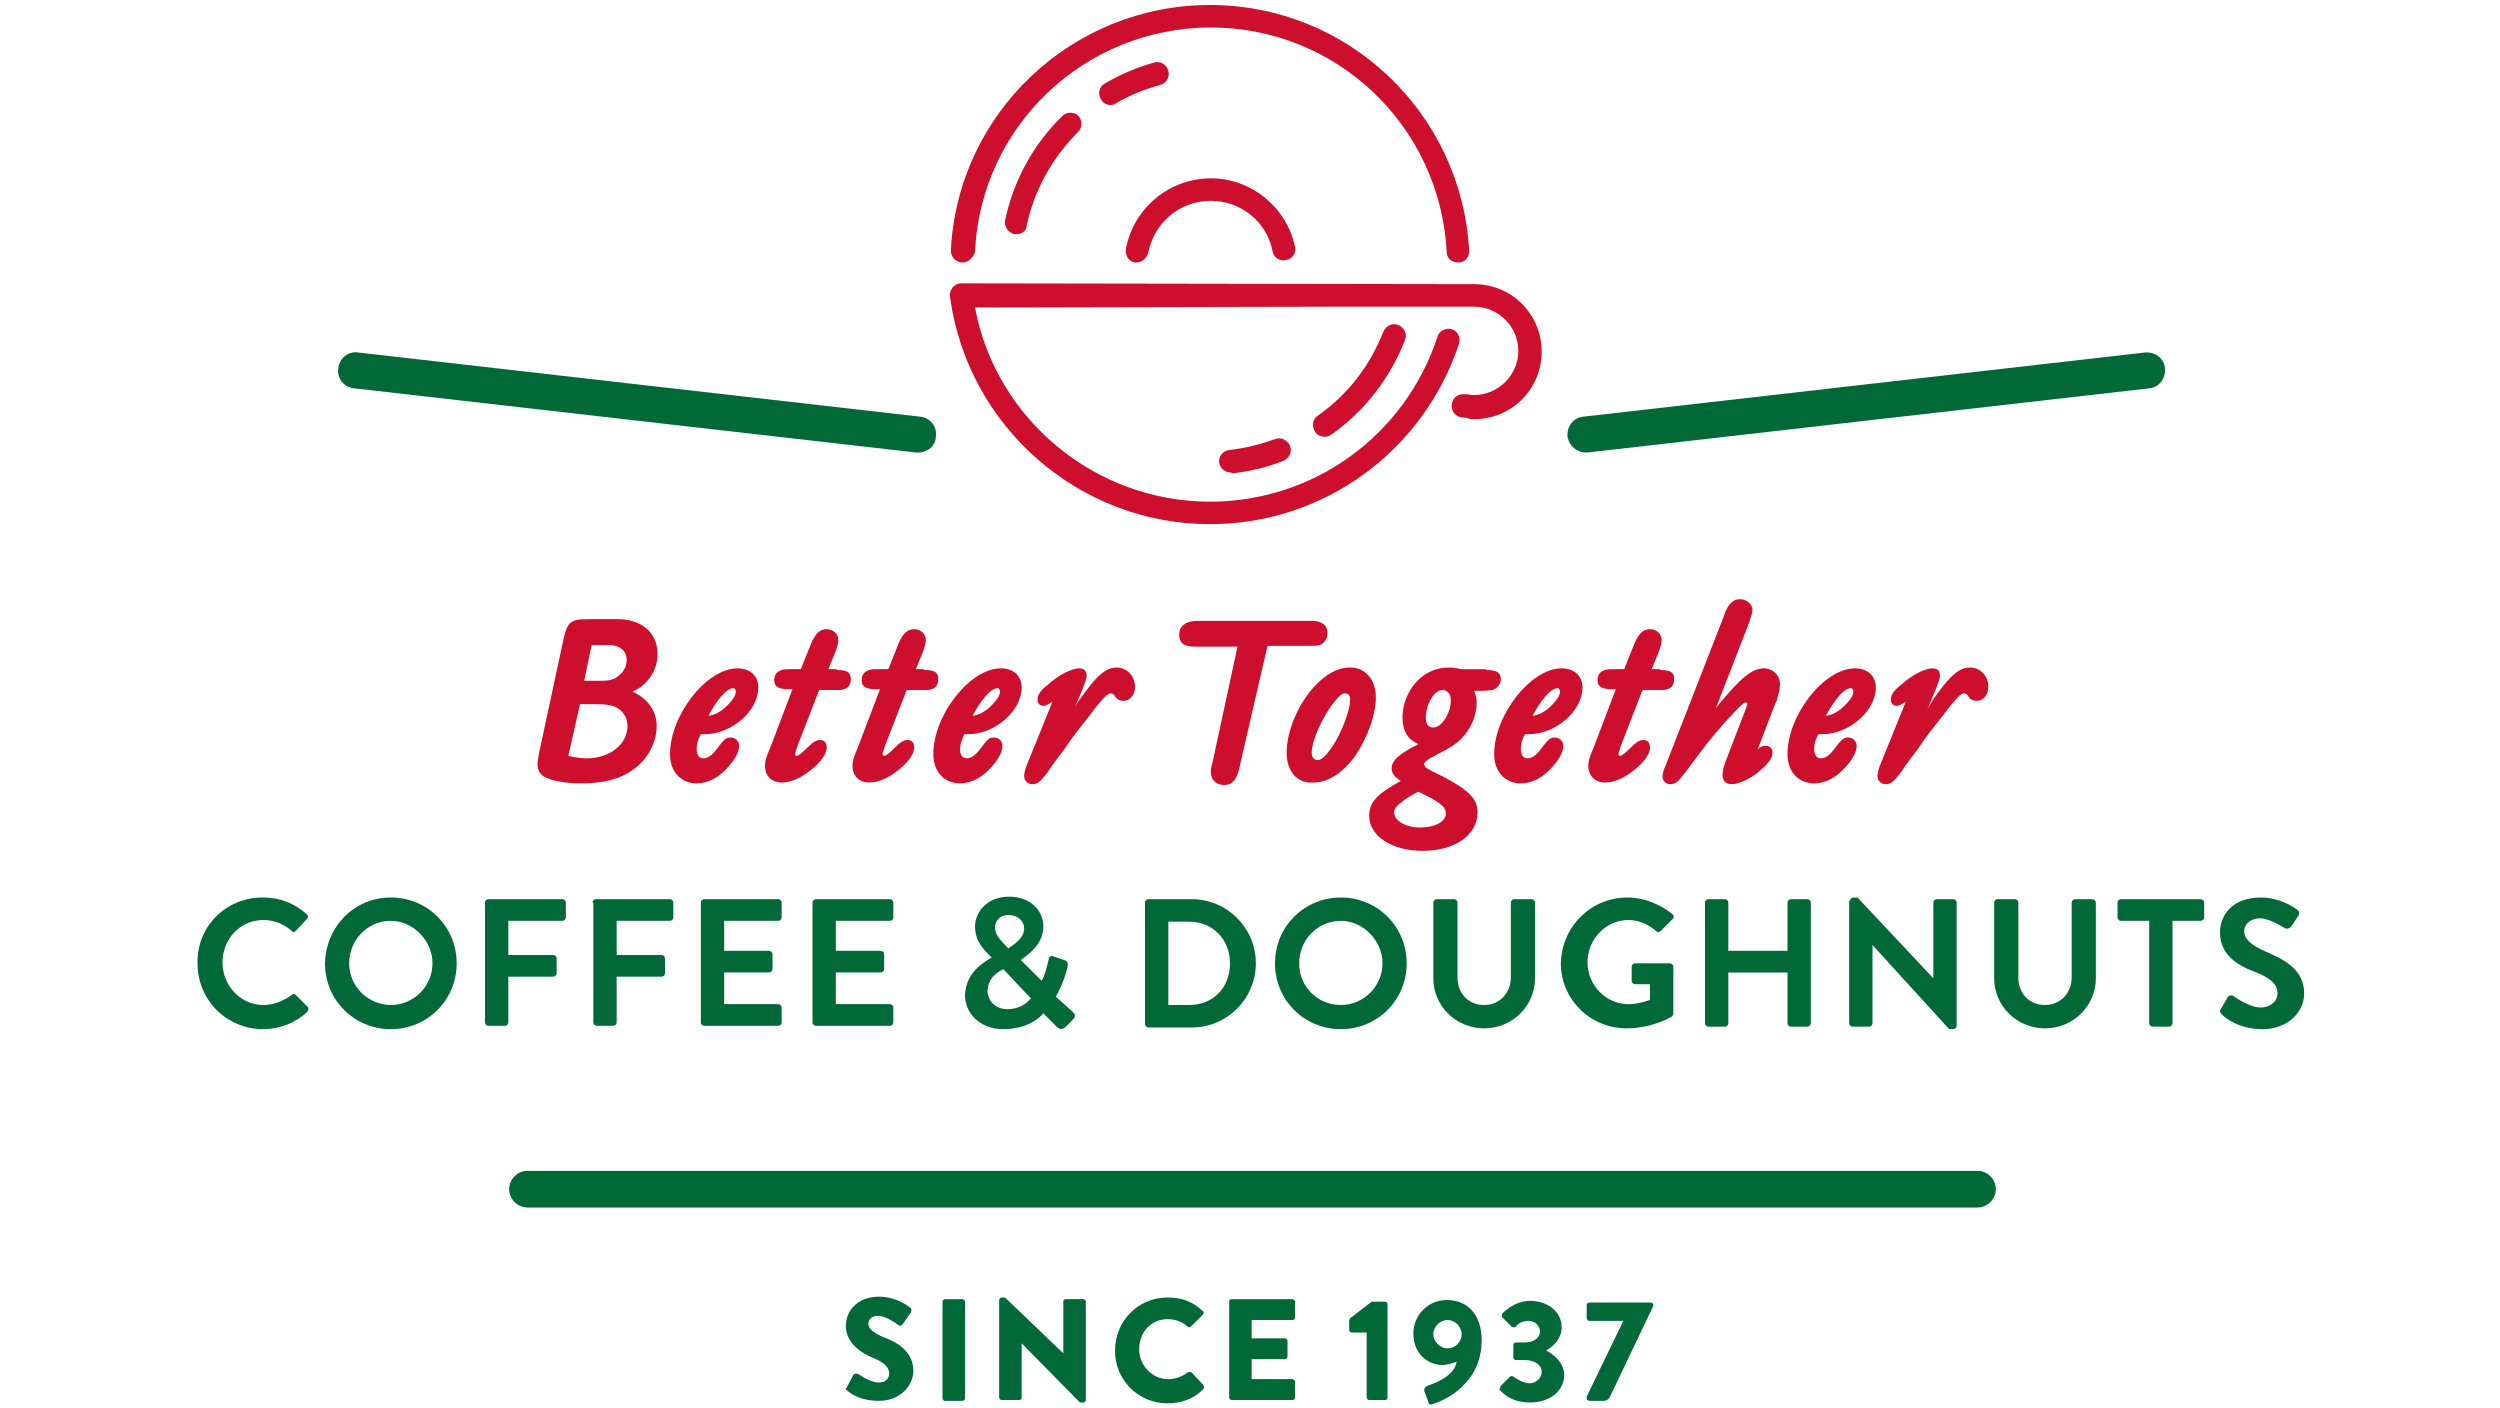 <?xml version="1.0" encoding="utf-8"?>
<!-- Generator: Adobe Illustrator 24.0.1, SVG Export Plug-In . SVG Version: 6.00 Build 0)  -->
<svg version="1.1" id="Layer_1" xmlns="http://www.w3.org/2000/svg" xmlns:xlink="http://www.w3.org/1999/xlink" x="0px" y="0px"
	 viewBox="0 0 300 169" style="enable-background:new 0 0 300 169;" xml:space="preserve">
<style type="text/css">
	.st0{fill:#006937;}
	.st1{fill:#CE0E2D;}
</style>
<g>
	<g>
		<path class="st0" d="M101.6,166.5l0.8-1.5c0.1-0.2,0.5-0.2,0.6-0.1c0.1,0,1.3,1,2.5,1c0.7,0,1.2-0.4,1.2-1.1
			c0-0.7-0.6-1.3-1.8-1.8c-1.5-0.6-3.4-1.8-3.4-3.9c0-1.7,1.3-3.5,4-3.5c1.8,0,3.2,0.9,3.7,1.3c0.2,0.1,0.2,0.4,0.1,0.6l-0.9,1.3
			c-0.1,0.2-0.4,0.4-0.6,0.2c-0.2-0.1-1.4-1.1-2.5-1.1c-0.6,0-1.1,0.4-1.1,0.9c0,0.6,0.5,1.1,1.9,1.7c1.4,0.5,3.5,1.6,3.5,4
			c0,1.8-1.6,3.6-4.1,3.6c-2.3,0-3.5-0.9-3.9-1.3C101.5,166.8,101.4,166.7,101.6,166.5z"/>
		<path class="st0" d="M113.1,156.2c0-0.2,0.2-0.3,0.3-0.3h2.1c0.2,0,0.3,0.2,0.3,0.3v11.6c0,0.2-0.2,0.3-0.3,0.3h-2.1
			c-0.2,0-0.3-0.2-0.3-0.3V156.2z"/>
		<path class="st0" d="M119.9,156c0-0.2,0.2-0.3,0.3-0.3h0.4l7,6.7h0v-6.2c0-0.2,0.1-0.3,0.3-0.3h2.1c0.2,0,0.3,0.2,0.3,0.3V168
			c0,0.2-0.2,0.3-0.3,0.3h-0.3c-0.1,0-0.2-0.1-0.2-0.1l-6.9-7h0v6.5c0,0.2-0.1,0.3-0.3,0.3h-2.1c-0.2,0-0.3-0.2-0.3-0.3L119.9,156z"
			/>
		<path class="st0" d="M140.1,155.7c1.8,0,3,0.5,4.2,1.6c0.2,0.1,0.2,0.3,0,0.5l-1.4,1.4c-0.1,0.1-0.3,0.1-0.4,0
			c-0.6-0.6-1.5-0.9-2.4-0.9c-2,0-3.4,1.6-3.4,3.6c0,1.9,1.5,3.6,3.5,3.6c0.8,0,1.7-0.3,2.3-0.8c0.1-0.1,0.4-0.1,0.5,0l1.4,1.5
			c0.1,0.1,0.1,0.4,0,0.5c-1.2,1.2-2.7,1.7-4.3,1.7c-3.5,0-6.3-2.8-6.3-6.3C133.8,158.5,136.6,155.7,140.1,155.7z"/>
		<path class="st0" d="M147.5,156.2c0-0.2,0.1-0.3,0.3-0.3h7.3c0.2,0,0.3,0.2,0.3,0.3v1.9c0,0.2-0.1,0.3-0.3,0.3h-4.9v2.2h4
			c0.2,0,0.3,0.2,0.3,0.3v1.9c0,0.2-0.2,0.3-0.3,0.3h-4v2.4h4.9c0.2,0,0.3,0.2,0.3,0.3v1.9c0,0.2-0.1,0.3-0.3,0.3h-7.3
			c-0.2,0-0.3-0.2-0.3-0.3V156.2z"/>
		<path class="st0" d="M163.9,159.9h-1.7c-0.2,0-0.3-0.2-0.3-0.3v-1.1c0-0.1,0.1-0.2,0.1-0.3l2.6-2h1.6c0.2,0,0.3,0.2,0.3,0.3v11.2
			c0,0.2-0.1,0.3-0.3,0.3h-1.9c-0.2,0-0.3-0.2-0.3-0.3V159.9z"/>
		<path class="st0" d="M171.3,166.3c0.8-0.3,3.2-1.1,3.5-2.9c-0.5,0.2-1.2,0.4-1.7,0.4c-1.6,0-3.5-1.2-3.5-3.8c0-2.2,1.8-4,4-4
			c2.7,0,4.2,2,4.2,4.8c0,5.2-4.3,7.2-5.9,7.7c-0.3,0.1-0.5,0-0.5-0.3l-0.5-1.3C170.9,166.6,171,166.4,171.3,166.3z M175.4,160.1
			c0-0.9-0.8-1.7-1.7-1.7c-0.9,0-1.7,0.8-1.7,1.7c0,0.9,0.8,1.7,1.7,1.7C174.7,161.8,175.4,161,175.4,160.1z"/>
		<path class="st0" d="M180.1,166.3l1.1-1.1c0.1-0.1,0.3-0.1,0.4,0c0,0,1.1,0.8,1.9,0.8c0.8,0,1.5-0.6,1.5-1.4
			c0-0.8-0.8-1.4-2.1-1.4h-1c-0.2,0-0.3-0.2-0.3-0.3v-1.5c0-0.2,0.2-0.3,0.3-0.3h1c1.2,0,1.9-0.6,1.9-1.3s-0.6-1.3-1.4-1.3
			c-0.8,0-1.3,0.4-1.5,0.7c-0.1,0.1-0.3,0.1-0.5,0l-1.1-1.1c-0.1-0.1-0.1-0.3,0-0.5c0,0,1.4-1.5,3.3-1.5c2,0,3.8,1.2,3.8,3.2
			c0,1.3-1,2.3-1.8,2.7v0.1c0.8,0.4,2.1,1.4,2.1,2.9c0,1.9-1.7,3.3-4.1,3.3c-2.2,0-3.3-1.1-3.7-1.6C180,166.7,180,166.5,180.1,166.3
			z"/>
		<path class="st0" d="M190.4,167.6l4.4-9.1h-4.1c-0.2,0-0.3-0.2-0.3-0.3v-1.6c0-0.2,0.2-0.3,0.3-0.3h7.4c0.2,0,0.3,0.2,0.3,0.3v0.1
			l-5.2,10.9c-0.2,0.4-0.5,0.5-0.7,0.5h-1.7c-0.2,0-0.4-0.1-0.4-0.3V167.6z"/>
	</g>
	<path class="st0" d="M63.9,144.9l-0.5,0l-0.1,0c0,0,0,0,0,0c-1.2,0-2.2-1-2.2-2.2c0-1.2,1-2.2,2.2-2.2l0.1,0l0.6,0l173.3,0
		c1.2,0,2.2,1,2.2,2.2s-1,2.2-2.2,2.2L63.9,144.9z"/>
	<g>
		<g>
			<path class="st1" d="M78.8,87.1c0,2-1.1,4.1-2.9,5.3c-1.5,1.1-3.5,1.6-6.1,1.6c-2,0-3.6-0.3-4.5-0.8c-0.5-0.3-0.8-0.8-0.8-1.5
				c0-0.3,0.1-0.8,0.2-1.4l2.9-13.5c0.5-2.2,0.8-2.5,3.1-2.5h3.4c2.9,0,4.8,1.6,4.8,4.2c0,2-1.2,3.7-3,4.5
				C77.7,83.8,78.8,85.3,78.8,87.1z M68.2,90.7c0.8,0.2,1.5,0.3,2.2,0.3c2.8,0,4.9-1.7,4.9-3.9c0-1-0.6-1.9-1.5-2.3
				c-0.6-0.2-1.1-0.3-2.1-0.3h-2.1L68.2,90.7z M70.1,81.7h1.8c1.1,0,1.7-0.1,2.2-0.5c0.7-0.5,1.1-1.2,1.1-2c0-1.1-0.8-1.8-2.2-1.8
				h-2L70.1,81.7z"/>
			<path class="st1" d="M83.6,89.9c0,0.7,0.3,1.1,0.8,1.1c0.5,0,1-0.3,1.6-1.1c0.9-1.2,1.1-1.4,1.7-1.4c0.5,0,1,0.4,1,1
				c0,0.6-0.4,1.5-1.2,2.4c-1.2,1.4-2.5,2.1-3.9,2.1c-1.9,0-3.2-1.4-3.2-3.5c0-4.7,4.4-10.3,8.1-10.3c1.5,0,2.5,0.9,2.5,2.3
				c0,2.8-3.2,5.6-6.4,5.6c-0.1,0-0.3,0-0.5,0C83.7,88.8,83.6,89.4,83.6,89.9z M86.8,85.1c0.8-0.7,1.5-1.5,1.5-2.1
				c0-0.3-0.2-0.5-0.4-0.4c-0.7,0-1.9,1.4-2.9,3.3C85.7,85.8,86.1,85.6,86.8,85.1z"/>
			<path class="st1" d="M100.4,80.4c1.3,0,1.7,0.3,1.7,1.1c0,0.9-0.6,1.4-1.8,1.3h-0.4h-1.6l-2.6,6.7c-0.1,0.4-0.3,0.9-0.3,1
				s0.1,0.2,0.2,0.2c0.2,0,0.6-0.3,1.3-1c0.7-0.7,1.1-0.9,1.5-0.9c0.5,0,0.8,0.3,0.8,0.9c0,0.6-0.4,1.3-1.2,2.1
				c-1.5,1.4-2.9,2.1-4.2,2.1c-1.2,0-2-0.8-2-2c0-0.5,0.1-1,0.6-2.1l2.7-7.1h-0.5c-1.2,0-1.7-0.3-1.7-1.1c0-0.6,0.3-1,0.9-1.2
				c0.3-0.1,0.6-0.1,1.3-0.1h1l1-2.5c0.3-0.8,0.4-1,0.6-1.3c0.4-0.7,0.9-1,1.5-1c0.8,0,1.4,0.6,1.4,1.3c0,0.3-0.1,0.7-0.3,1.3
				l-0.9,2.2H100.4z"/>
			<path class="st1" d="M110.9,80.4c1.3,0,1.7,0.3,1.7,1.1c0,0.9-0.6,1.4-1.8,1.3h-0.4h-1.6l-2.6,6.7c-0.1,0.4-0.3,0.9-0.3,1
				s0.1,0.2,0.2,0.2c0.2,0,0.6-0.3,1.3-1c0.7-0.7,1.1-0.9,1.5-0.9c0.5,0,0.8,0.3,0.8,0.9c0,0.6-0.4,1.3-1.2,2.1
				c-1.5,1.4-2.9,2.1-4.2,2.1c-1.2,0-2-0.8-2-2c0-0.5,0.1-1,0.6-2.1l2.7-7.1h-0.5c-1.2,0-1.7-0.3-1.7-1.1c0-0.6,0.3-1,0.9-1.2
				c0.3-0.1,0.6-0.1,1.3-0.1h1l1-2.5c0.3-0.8,0.4-1,0.6-1.3c0.4-0.7,0.9-1,1.5-1c0.8,0,1.4,0.6,1.4,1.3c0,0.3-0.1,0.7-0.3,1.3
				l-0.9,2.2H110.9z"/>
			<path class="st1" d="M115.2,89.9c0,0.7,0.3,1.1,0.8,1.1c0.5,0,1-0.3,1.6-1.1c0.9-1.2,1.1-1.4,1.7-1.4c0.5,0,1,0.4,1,1
				c0,0.6-0.4,1.5-1.2,2.4c-1.2,1.4-2.5,2.1-3.9,2.1c-1.9,0-3.2-1.4-3.2-3.5c0-4.7,4.4-10.3,8.1-10.3c1.5,0,2.5,0.9,2.5,2.3
				c0,2.8-3.2,5.6-6.4,5.6c-0.1,0-0.3,0-0.5,0C115.4,88.8,115.2,89.4,115.2,89.9z M118.5,85.1c0.8-0.7,1.5-1.5,1.5-2.1
				c0-0.3-0.2-0.5-0.4-0.4c-0.7,0-1.9,1.4-2.9,3.3C117.4,85.8,117.8,85.6,118.5,85.1z"/>
			<path class="st1" d="M130.4,82.8c1.5-2,2.5-2.7,3.6-2.7c1.2,0,2.2,1,2.2,2.3c0,1-0.6,1.7-1.4,1.7c-0.3,0-0.7-0.1-0.9-0.4
				l-0.2-0.3c-0.1-0.1-0.3-0.2-0.4-0.2c-0.2,0-0.3,0.1-0.6,0.3c-0.3,0.3-1.2,1.3-1.9,2.3c-0.3,0.4-0.9,1.1-1.5,1.9
				c-0.7,0.9-1.1,1.5-1.5,2.1c-0.7,0.9-1.6,2.1-1.9,2.6c-1,1.4-1.4,1.7-2,1.7s-1-0.4-1-1c0-0.3,0.1-0.8,0.4-1.5l3-7.4
				c-0.5,0.3-0.8,0.5-1.1,0.5c-0.4,0-0.7-0.3-0.7-0.7c0-0.6,0.3-1.1,1.2-1.8c1.3-1.2,2.9-2,3.8-2c0.6,0,0.9,0.3,0.9,0.9
				c0,0.3-0.2,0.8-0.5,1.6l-1.5,3.6C128.8,84.9,129.5,84,130.4,82.8z"/>
			<path class="st1" d="M148.8,91.8c-0.3,1.7-0.9,2.4-1.9,2.4c-0.9,0-1.6-0.6-1.6-1.5c0-0.3,0-0.6,0.2-1.2l3-13.9h-5.1
				c-1.3,0-1.9-0.4-1.9-1.5c0-0.6,0.3-1,0.8-1.3c0.4-0.2,0.7-0.3,1.7-0.3h13.4c1.2,0,1.9,0.5,1.9,1.5c0,0.6-0.4,1.2-0.9,1.4
				c-0.3,0.1-0.9,0.1-1.5,0.1h-4.8L148.8,91.8z"/>
			<path class="st1" d="M154.4,90.3c0-2.5,1.3-5.7,3.3-7.9c1.4-1.5,2.8-2.3,4.3-2.3c1.9,0,3.1,1.5,3.1,3.6c0,2-0.9,4.6-2.4,6.9
				c-1.5,2.1-3.3,3.3-5,3.3C155.7,94.1,154.4,92.6,154.4,90.3z M161.4,83.2c-0.4,0-0.8,0.4-1.5,1.3c-1.3,1.7-2.5,4.5-2.5,5.8
				c0,0.6,0.3,0.9,0.7,0.9c0.5,0,1-0.5,1.7-1.5c1.2-1.7,2.2-4.5,2.2-5.6C162.1,83.5,161.8,83.2,161.4,83.2z"/>
			<path class="st1" d="M178.4,80.4c1.2,0,1.7,0.3,1.7,1.1c0,0.6-0.4,1.1-1,1.3c-0.2,0-0.6,0.1-1.2,0.1h-1c0.2,0.6,0.3,0.9,0.3,1.4
				c0,1.6-0.7,3.2-1.9,4.4c-0.6,0.6-1.4,1.1-2.6,1.7l-1.1,0.6c-0.5,0.3-0.7,0.5-0.7,0.7c0,0.1,0.1,0.3,0.2,0.4
				c0.1,0.1,0.2,0.1,0.3,0.2c0.2,0.1,0.7,0.4,1.6,0.8c3.4,1.8,4.3,2.8,4.3,4.4c0,2.7-2.7,4.6-6.6,4.6c-3.7,0-6.4-1.8-6.4-4.2
				c0-1.6,0.9-2.6,3.8-4.2c-0.8-0.5-1.1-0.9-1.1-1.5c0-0.9,0.8-1.7,3.2-2.9c-1.3-0.6-1.9-1.6-1.9-3.2c0-1.1,0.3-2.3,1-3.4
				c1.1-1.7,2.7-2.6,4.6-2.6c0.6,0,1,0.1,1.5,0.2H178.4z M168,96.4c-0.5,0.4-0.7,0.7-0.7,1.1c0,1,1.4,1.8,3.1,1.8
				c1.8,0,3.1-0.7,3.1-1.7c0-0.8-0.8-1.4-3.1-2.5l-0.2-0.1C169.2,95.5,168.6,95.9,168,96.4z M173.1,82.8c-1,0-2,1.7-2,3.3
				c0,0.8,0.3,1.2,0.9,1.2c1,0,2.1-1.7,2.1-3.3C174.1,83.3,173.7,82.8,173.1,82.8z"/>
			<path class="st1" d="M182.5,89.9c0,0.7,0.3,1.1,0.8,1.1c0.5,0,1-0.3,1.6-1.1c0.9-1.2,1.1-1.4,1.7-1.4c0.5,0,1,0.4,1,1
				c0,0.6-0.4,1.5-1.2,2.4c-1.2,1.4-2.5,2.1-3.9,2.1c-1.9,0-3.2-1.4-3.2-3.5c0-4.7,4.4-10.3,8.1-10.3c1.5,0,2.5,0.9,2.5,2.3
				c0,2.8-3.2,5.6-6.4,5.6c-0.1,0-0.3,0-0.5,0C182.6,88.8,182.5,89.4,182.5,89.9z M185.7,85.1c0.8-0.7,1.5-1.5,1.5-2.1
				c0-0.3-0.2-0.5-0.4-0.4c-0.7,0-1.9,1.4-2.9,3.3C184.6,85.8,185,85.6,185.7,85.1z"/>
			<path class="st1" d="M199.2,80.4c1.3,0,1.7,0.3,1.7,1.1c0,0.9-0.6,1.4-1.8,1.3h-0.4h-1.6l-2.6,6.7c-0.1,0.4-0.3,0.9-0.3,1
				s0.1,0.2,0.2,0.2c0.2,0,0.6-0.3,1.3-1c0.7-0.7,1.1-0.9,1.5-0.9c0.5,0,0.8,0.3,0.8,0.9c0,0.6-0.4,1.3-1.2,2.1
				c-1.5,1.4-2.9,2.1-4.2,2.1c-1.2,0-2-0.8-2-2c0-0.5,0.1-1,0.6-2.1l2.7-7.1h-0.5c-1.2,0-1.7-0.3-1.7-1.1c0-0.6,0.3-1,0.9-1.2
				c0.3-0.1,0.6-0.1,1.3-0.1h1l1-2.5c0.3-0.8,0.4-1,0.6-1.3c0.4-0.7,0.9-1,1.5-1c0.8,0,1.4,0.6,1.4,1.3c0,0.3-0.1,0.7-0.3,1.3
				l-0.9,2.2H199.2z"/>
			<path class="st1" d="M206.2,84.6c2.8-3.4,4.1-4.4,5.5-4.4c1,0,1.9,0.8,1.9,1.9c0,0.6-0.2,1.3-0.4,2c-0.1,0.2-0.2,0.3-0.2,0.4
				l-2.1,5.5c0.3-0.4,0.6-0.5,1-0.5c0.5,0,0.8,0.3,0.8,0.8c0,0.7-0.5,1.3-1.5,2.2c-1.2,1-2.6,1.6-3.4,1.6c-0.7,0-1.1-0.4-1.1-1.1
				c0-0.3,0.1-1,0.4-1.7l2.5-6.5l0-0.1c0-0.1,0.1-0.1,0.1-0.2c0-0.1-0.1-0.2-0.2-0.2c-0.1,0-0.2,0-0.4,0.2c-1.1,1-3.1,3.2-4.7,5.3
				l-2.1,2.8c-0.9,1.2-1.2,1.5-1.9,1.5c-0.5,0-0.9-0.4-0.9-0.9c0-0.3,0.1-0.8,0.4-1.4l6.9-17.7c0.3-0.9,0.5-1.2,0.7-1.5
				c0.4-0.5,0.8-0.7,1.3-0.7c0.8,0,1.5,0.6,1.5,1.3c0,0.3-0.2,0.9-0.4,1.5l-4,10.3L206.2,84.6z"/>
			<path class="st1" d="M217.7,89.9c0,0.7,0.3,1.1,0.8,1.1c0.5,0,1-0.3,1.6-1.1c0.9-1.2,1.1-1.4,1.7-1.4c0.5,0,1,0.4,1,1
				c0,0.6-0.4,1.5-1.2,2.4c-1.2,1.4-2.5,2.1-3.9,2.1c-1.9,0-3.2-1.4-3.2-3.5c0-4.7,4.4-10.3,8.1-10.3c1.5,0,2.5,0.9,2.5,2.3
				c0,2.8-3.2,5.6-6.4,5.6c-0.1,0-0.3,0-0.5,0C217.8,88.8,217.7,89.4,217.7,89.9z M220.9,85.1c0.8-0.7,1.5-1.5,1.5-2.1
				c0-0.3-0.2-0.5-0.4-0.4c-0.7,0-1.9,1.4-2.9,3.3C219.8,85.8,220.2,85.6,220.9,85.1z"/>
			<path class="st1" d="M232.8,82.8c1.5-2,2.5-2.7,3.6-2.7c1.2,0,2.2,1,2.2,2.3c0,1-0.6,1.7-1.4,1.7c-0.3,0-0.7-0.1-0.9-0.4
				l-0.2-0.3c-0.1-0.1-0.3-0.2-0.4-0.2c-0.2,0-0.3,0.1-0.6,0.3c-0.3,0.3-1.2,1.3-1.9,2.3c-0.3,0.4-0.9,1.1-1.5,1.9
				c-0.7,0.9-1.1,1.5-1.5,2.1c-0.7,0.9-1.6,2.1-1.9,2.6c-1,1.4-1.4,1.7-2,1.7s-1-0.4-1-1c0-0.3,0.1-0.8,0.4-1.5l3-7.4
				c-0.5,0.3-0.8,0.5-1.1,0.5c-0.4,0-0.7-0.3-0.7-0.7c0-0.6,0.3-1.1,1.2-1.8c1.3-1.2,2.9-2,3.8-2c0.6,0,0.9,0.3,0.9,0.9
				c0,0.3-0.2,0.8-0.5,1.6l-1.5,3.6C231.3,84.9,231.9,84,232.8,82.8z"/>
		</g>
		<g>
			<path class="st0" d="M31.5,107.7c2.2,0,3.8,0.7,5.3,2c0.2,0.2,0.2,0.4,0,0.6l-1.3,1.4c-0.2,0.2-0.4,0.2-0.5,0
				c-0.9-0.8-2.1-1.3-3.4-1.3c-2.8,0-4.9,2.3-4.9,5.1c0,2.7,2.1,5.1,4.9,5.1c1.3,0,2.4-0.5,3.4-1.2c0.2-0.2,0.4-0.1,0.5,0l1.4,1.4
				c0.2,0.2,0.1,0.4,0,0.6c-1.5,1.4-3.4,2.1-5.3,2.1c-4.4,0-7.9-3.5-7.9-7.9C23.6,111.2,27.1,107.7,31.5,107.7z"/>
			<path class="st0" d="M46.9,107.7c4.4,0,7.9,3.5,7.9,7.9c0,4.4-3.5,7.9-7.9,7.9c-4.4,0-7.9-3.5-7.9-7.9
				C39.1,111.2,42.5,107.7,46.9,107.7z M46.9,120.6c2.8,0,5-2.3,5-5s-2.3-5.1-5-5.1c-2.8,0-5,2.3-5,5.1S44.2,120.6,46.9,120.6z"/>
			<path class="st0" d="M58.2,108.3c0-0.2,0.2-0.4,0.4-0.4h8.9c0.2,0,0.4,0.2,0.4,0.4v1.8c0,0.2-0.2,0.4-0.4,0.4h-6.5v4.1h5.4
				c0.2,0,0.4,0.2,0.4,0.4v1.8c0,0.2-0.2,0.4-0.4,0.4h-5.4v5.5c0,0.2-0.2,0.4-0.4,0.4h-2c-0.2,0-0.4-0.2-0.4-0.4V108.3z"/>
			<path class="st0" d="M71.1,108.3c0-0.2,0.2-0.4,0.4-0.4h8.9c0.2,0,0.4,0.2,0.4,0.4v1.8c0,0.2-0.2,0.4-0.4,0.4H74v4.1h5.4
				c0.2,0,0.4,0.2,0.4,0.4v1.8c0,0.2-0.2,0.4-0.4,0.4H74v5.5c0,0.2-0.2,0.4-0.4,0.4h-2c-0.2,0-0.4-0.2-0.4-0.4V108.3z"/>
			<path class="st0" d="M84.1,108.3c0-0.2,0.2-0.4,0.4-0.4h8.9c0.2,0,0.4,0.2,0.4,0.4v1.8c0,0.2-0.2,0.4-0.4,0.4h-6.5v3.6h5.4
				c0.2,0,0.4,0.2,0.4,0.4v1.8c0,0.2-0.2,0.4-0.4,0.4h-5.4v3.8h6.5c0.2,0,0.4,0.2,0.4,0.4v1.8c0,0.2-0.2,0.4-0.4,0.4h-8.9
				c-0.2,0-0.4-0.2-0.4-0.4V108.3z"/>
			<path class="st0" d="M97.5,108.3c0-0.2,0.2-0.4,0.4-0.4h8.9c0.2,0,0.4,0.2,0.4,0.4v1.8c0,0.2-0.2,0.4-0.4,0.4h-6.5v3.6h5.4
				c0.2,0,0.4,0.2,0.4,0.4v1.8c0,0.2-0.2,0.4-0.4,0.4h-5.4v3.8h6.5c0.2,0,0.4,0.2,0.4,0.4v1.8c0,0.2-0.2,0.4-0.4,0.4h-8.9
				c-0.2,0-0.4-0.2-0.4-0.4V108.3z"/>
			<path class="st0" d="M119,114.9L119,114.9l-0.5-0.5c-0.9-0.9-1.5-1.9-1.5-3.2c0-1.7,1.4-3.6,4.1-3.6c2.5,0,4.1,1.6,4.1,3.6
				c0,2.3-2.2,3.6-2.7,4l2.5,2.5c0.4-0.7,0.6-1.6,0.8-2.4c0.1-0.5,0.2-0.7,0.7-0.5l1.2,0.4c0.6,0.2,0.4,0.6,0.4,0.9
				c-0.4,1.6-1.1,3-1.4,3.5l2,1.8c0.3,0.3,0.5,0.5,0,1l-0.9,0.9c-0.3,0.2-0.6,0.3-1-0.1l-1.6-1.6c-0.4,0.5-1.9,1.9-4.8,1.9
				c-2.8,0-4.6-1.9-4.6-4.1C115.9,116.4,118.6,115.2,119,114.9z M120.9,121.1c1.6,0,2.5-0.9,2.8-1.3l-3.3-3.5
				c-0.4,0.2-1.9,0.9-1.9,2.7C118.6,120.3,119.6,121.1,120.9,121.1z M122.9,111.4c0-0.8-0.7-1.6-1.9-1.6c-1,0-1.6,0.7-1.6,1.5
				c0,0.8,0.5,1.3,1.1,2l0.5,0.5C121.4,113.5,122.9,112.7,122.9,111.4z"/>
			<path class="st0" d="M137.4,108.3c0-0.2,0.2-0.4,0.4-0.4h5.2c4.2,0,7.7,3.4,7.7,7.7c0,4.3-3.5,7.7-7.7,7.7h-5.2
				c-0.2,0-0.4-0.2-0.4-0.4V108.3z M142.7,120.6c2.9,0,4.9-2.1,4.9-5c0-2.9-2.1-5-4.9-5h-2.5v10H142.7z"/>
			<path class="st0" d="M160.9,107.7c4.4,0,7.9,3.5,7.9,7.9c0,4.4-3.5,7.9-7.9,7.9c-4.4,0-7.9-3.5-7.9-7.9
				C153,111.2,156.5,107.7,160.9,107.7z M160.9,120.6c2.8,0,5-2.3,5-5s-2.3-5.1-5-5.1c-2.8,0-5,2.3-5,5.1S158.1,120.6,160.9,120.6z"
				/>
			<path class="st0" d="M172,108.3c0-0.2,0.2-0.4,0.4-0.4h2.1c0.2,0,0.4,0.2,0.4,0.4v9c0,1.9,1.3,3.3,3.2,3.3s3.2-1.5,3.2-3.3v-9
				c0-0.2,0.2-0.4,0.4-0.4h2.1c0.2,0,0.4,0.2,0.4,0.4v9.1c0,3.3-2.7,6-6.1,6c-3.4,0-6.1-2.7-6.1-6V108.3z"/>
			<path class="st0" d="M195.3,107.7c2,0,3.9,0.8,5.4,2c0.2,0.2,0.2,0.4,0,0.6l-1.4,1.4c-0.2,0.2-0.4,0.2-0.6,0
				c-0.9-0.8-2.1-1.3-3.3-1.3c-2.7,0-4.9,2.3-4.9,5.1c0,2.7,2.2,5,4.9,5c1.2,0,2.2-0.4,2.6-0.5v-1.9h-1.8c-0.2,0-0.4-0.2-0.4-0.4
				V116c0-0.2,0.2-0.4,0.4-0.4h4.2c0.2,0,0.4,0.2,0.4,0.4v5.6c0,0.2-0.1,0.3-0.2,0.4c0,0-2.3,1.4-5.4,1.4c-4.4,0-7.9-3.5-7.9-7.8
				C187.4,111.2,190.9,107.7,195.3,107.7z"/>
			<path class="st0" d="M204.6,108.3c0-0.2,0.2-0.4,0.4-0.4h2c0.2,0,0.4,0.2,0.4,0.4v5.8h7.1v-5.8c0-0.2,0.2-0.4,0.4-0.4h2
				c0.2,0,0.4,0.2,0.4,0.4v14.5c0,0.2-0.2,0.4-0.4,0.4h-2c-0.2,0-0.4-0.2-0.4-0.4v-6.1h-7.1v6.1c0,0.2-0.2,0.4-0.4,0.4h-2
				c-0.2,0-0.4-0.2-0.4-0.4V108.3z"/>
			<path class="st0" d="M222,108.1c0-0.2,0.2-0.4,0.4-0.4h0.5l9.1,9.7h0v-9.1c0-0.2,0.2-0.4,0.4-0.4h2c0.2,0,0.4,0.2,0.4,0.4v14.8
				c0,0.2-0.2,0.4-0.4,0.4h-0.5l-9.2-10.1h0v9.4c0,0.2-0.2,0.4-0.4,0.4h-2c-0.2,0-0.4-0.2-0.4-0.4V108.1z"/>
			<path class="st0" d="M239.3,108.3c0-0.2,0.2-0.4,0.4-0.4h2.1c0.2,0,0.4,0.2,0.4,0.4v9c0,1.9,1.3,3.3,3.2,3.3s3.2-1.5,3.2-3.3v-9
				c0-0.2,0.2-0.4,0.4-0.4h2.1c0.2,0,0.4,0.2,0.4,0.4v9.1c0,3.3-2.7,6-6.1,6c-3.4,0-6.1-2.7-6.1-6V108.3z"/>
			<path class="st0" d="M257.9,110.5h-3.4c-0.2,0-0.4-0.2-0.4-0.4v-1.8c0-0.2,0.2-0.4,0.4-0.4h9.6c0.2,0,0.4,0.2,0.4,0.4v1.8
				c0,0.2-0.2,0.4-0.4,0.4h-3.4v12.3c0,0.2-0.2,0.4-0.4,0.4h-2c-0.2,0-0.4-0.2-0.4-0.4V110.5z"/>
			<path class="st0" d="M266.5,121.1l0.8-1.4c0.2-0.3,0.5-0.3,0.7-0.2c0.1,0.1,1.9,1.4,3.3,1.4c1.1,0,2-0.7,2-1.7
				c0-1.1-0.9-1.9-2.8-2.6c-2.1-0.8-4.1-2.1-4.1-4.7c0-2,1.4-4.2,4.9-4.2c2.2,0,3.9,1.1,4.4,1.5c0.2,0.1,0.3,0.5,0.1,0.7l-0.8,1.2
				c-0.2,0.3-0.5,0.4-0.8,0.3c-0.2-0.1-1.8-1.2-3-1.2c-1.2,0-1.9,0.8-1.9,1.5c0,1,0.8,1.7,2.6,2.5c2.1,0.9,4.6,2.1,4.6,5
				c0,2.3-2,4.3-5,4.3c-2.8,0-4.4-1.3-4.8-1.7C266.4,121.5,266.3,121.4,266.5,121.1z"/>
		</g>
	</g>
	<path class="st0" d="M110.2,54.3c-0.1,0-0.2,0-0.3,0l-67.4-7.7c-1.2-0.1-2.1-1.2-1.9-2.4c0.1-1.2,1.2-2.1,2.4-1.9l67.4,7.7
		c1.2,0.1,2.1,1.2,1.9,2.4C112.3,53.5,111.3,54.3,110.2,54.3z"/>
	<path class="st0" d="M190.3,54.3c-1.1,0-2-0.8-2.2-1.9c-0.1-1.2,0.7-2.3,1.9-2.4l67.4-7.7c1.2-0.1,2.3,0.7,2.4,1.9
		c0.1,1.2-0.7,2.3-1.9,2.4l-67.4,7.7C190.4,54.3,190.4,54.3,190.3,54.3z"/>
	<g>
		<path class="st1" d="M115.5,31.5C115.5,31.5,115.4,31.5,115.5,31.5c-0.8,0-1.4-0.7-1.4-1.4c0.8-16.5,14.5-29.5,31.1-29.5
			c16.6,0,30.2,13,31.1,29.5c0,0.8-0.5,1.4-1.3,1.4c-0.8,0-1.4-0.5-1.4-1.3c-0.8-15.1-13.2-26.9-28.3-26.9
			c-15.1,0-27.6,11.8-28.3,26.9C116.8,30.9,116.2,31.5,115.5,31.5z"/>
		<path class="st1" d="M145.2,62.9c-15.7,0-29.1-11.7-31.2-27.3c-0.1-0.4,0.1-0.8,0.3-1.1c0.3-0.3,0.6-0.5,1-0.5c0,0,0,0,0,0
			l61.6,0.1c4.5,0,8.1,3.6,8.1,8.1s-3.6,8.1-8.1,8.1c-0.3,0-0.6,0-0.7-0.1c-0.2,0-0.3-0.1-0.6-0.1c-0.8,0-1.4-0.6-1.4-1.4
			s0.6-1.4,1.4-1.4c0.6,0,0.9,0.1,1.1,0.1c0.1,0,0.1,0,0.2,0c2.9,0,5.3-2.4,5.3-5.3s-2.4-5.3-5.3-5.3h-15.4L117,36.9
			c2.5,13.4,14.4,23.3,28.2,23.3c12.4,0,23.4-7.9,27.3-19.8c0.2-0.7,1-1.1,1.7-0.9c0.7,0.2,1.1,1,0.9,1.7
			C170.8,54.2,158.8,62.9,145.2,62.9z"/>
		<path class="st1" d="M136.4,31.5c-0.1,0-0.2,0-0.2,0c-0.7-0.1-1.2-0.8-1.1-1.6c0.9-4.9,5.2-8.5,10.2-8.5c4.9,0,9.1,3.5,10.1,8.2
			c0.2,0.7-0.3,1.5-1.1,1.6c-0.7,0.2-1.5-0.3-1.6-1.1c-0.7-3.5-3.8-6-7.4-6c-3.7,0-6.8,2.6-7.5,6.2C137.6,31,137,31.5,136.4,31.5z"
			/>
		<path class="st1" d="M147.7,56.7c-0.7,0-1.3-0.5-1.4-1.2c-0.1-0.8,0.5-1.4,1.2-1.5c1.9-0.2,3.8-0.7,5.5-1.3
			c0.7-0.3,1.5,0.1,1.8,0.8c0.3,0.7-0.1,1.5-0.8,1.8c-2,0.8-4.1,1.3-6.2,1.5C147.8,56.7,147.8,56.7,147.7,56.7z"/>
		<path class="st1" d="M158.9,52.4c-0.4,0-0.9-0.2-1.1-0.6c-0.4-0.6-0.3-1.5,0.3-1.9c3.6-2.5,6.3-6,7.9-10.1
			c0.3-0.7,1.1-1.1,1.8-0.8c0.7,0.3,1.1,1.1,0.8,1.8c-1.8,4.6-4.8,8.5-8.9,11.4C159.4,52.4,159.2,52.4,158.9,52.4z"/>
		<path class="st1" d="M133.3,12.6c-0.5,0-0.9-0.2-1.2-0.7c-0.4-0.7-0.2-1.5,0.5-1.9c1.9-1.1,3.8-1.9,5.9-2.5c0.7-0.2,1.5,0.2,1.7,1
			c0.2,0.7-0.2,1.5-1,1.7c-1.8,0.5-3.6,1.2-5.3,2.2C133.8,12.5,133.6,12.6,133.3,12.6z"/>
		<path class="st1" d="M122,28.1c-0.1,0-0.2,0-0.3,0c-0.7-0.2-1.2-0.9-1.1-1.6c1-4.8,3.4-9.2,6.9-12.6c0.5-0.5,1.4-0.5,1.9,0
			c0.5,0.5,0.5,1.4,0,1.9c-3.1,3.1-5.3,7-6.2,11.3C123.2,27.7,122.6,28.1,122,28.1z"/>
	</g>
</g>
</svg>
